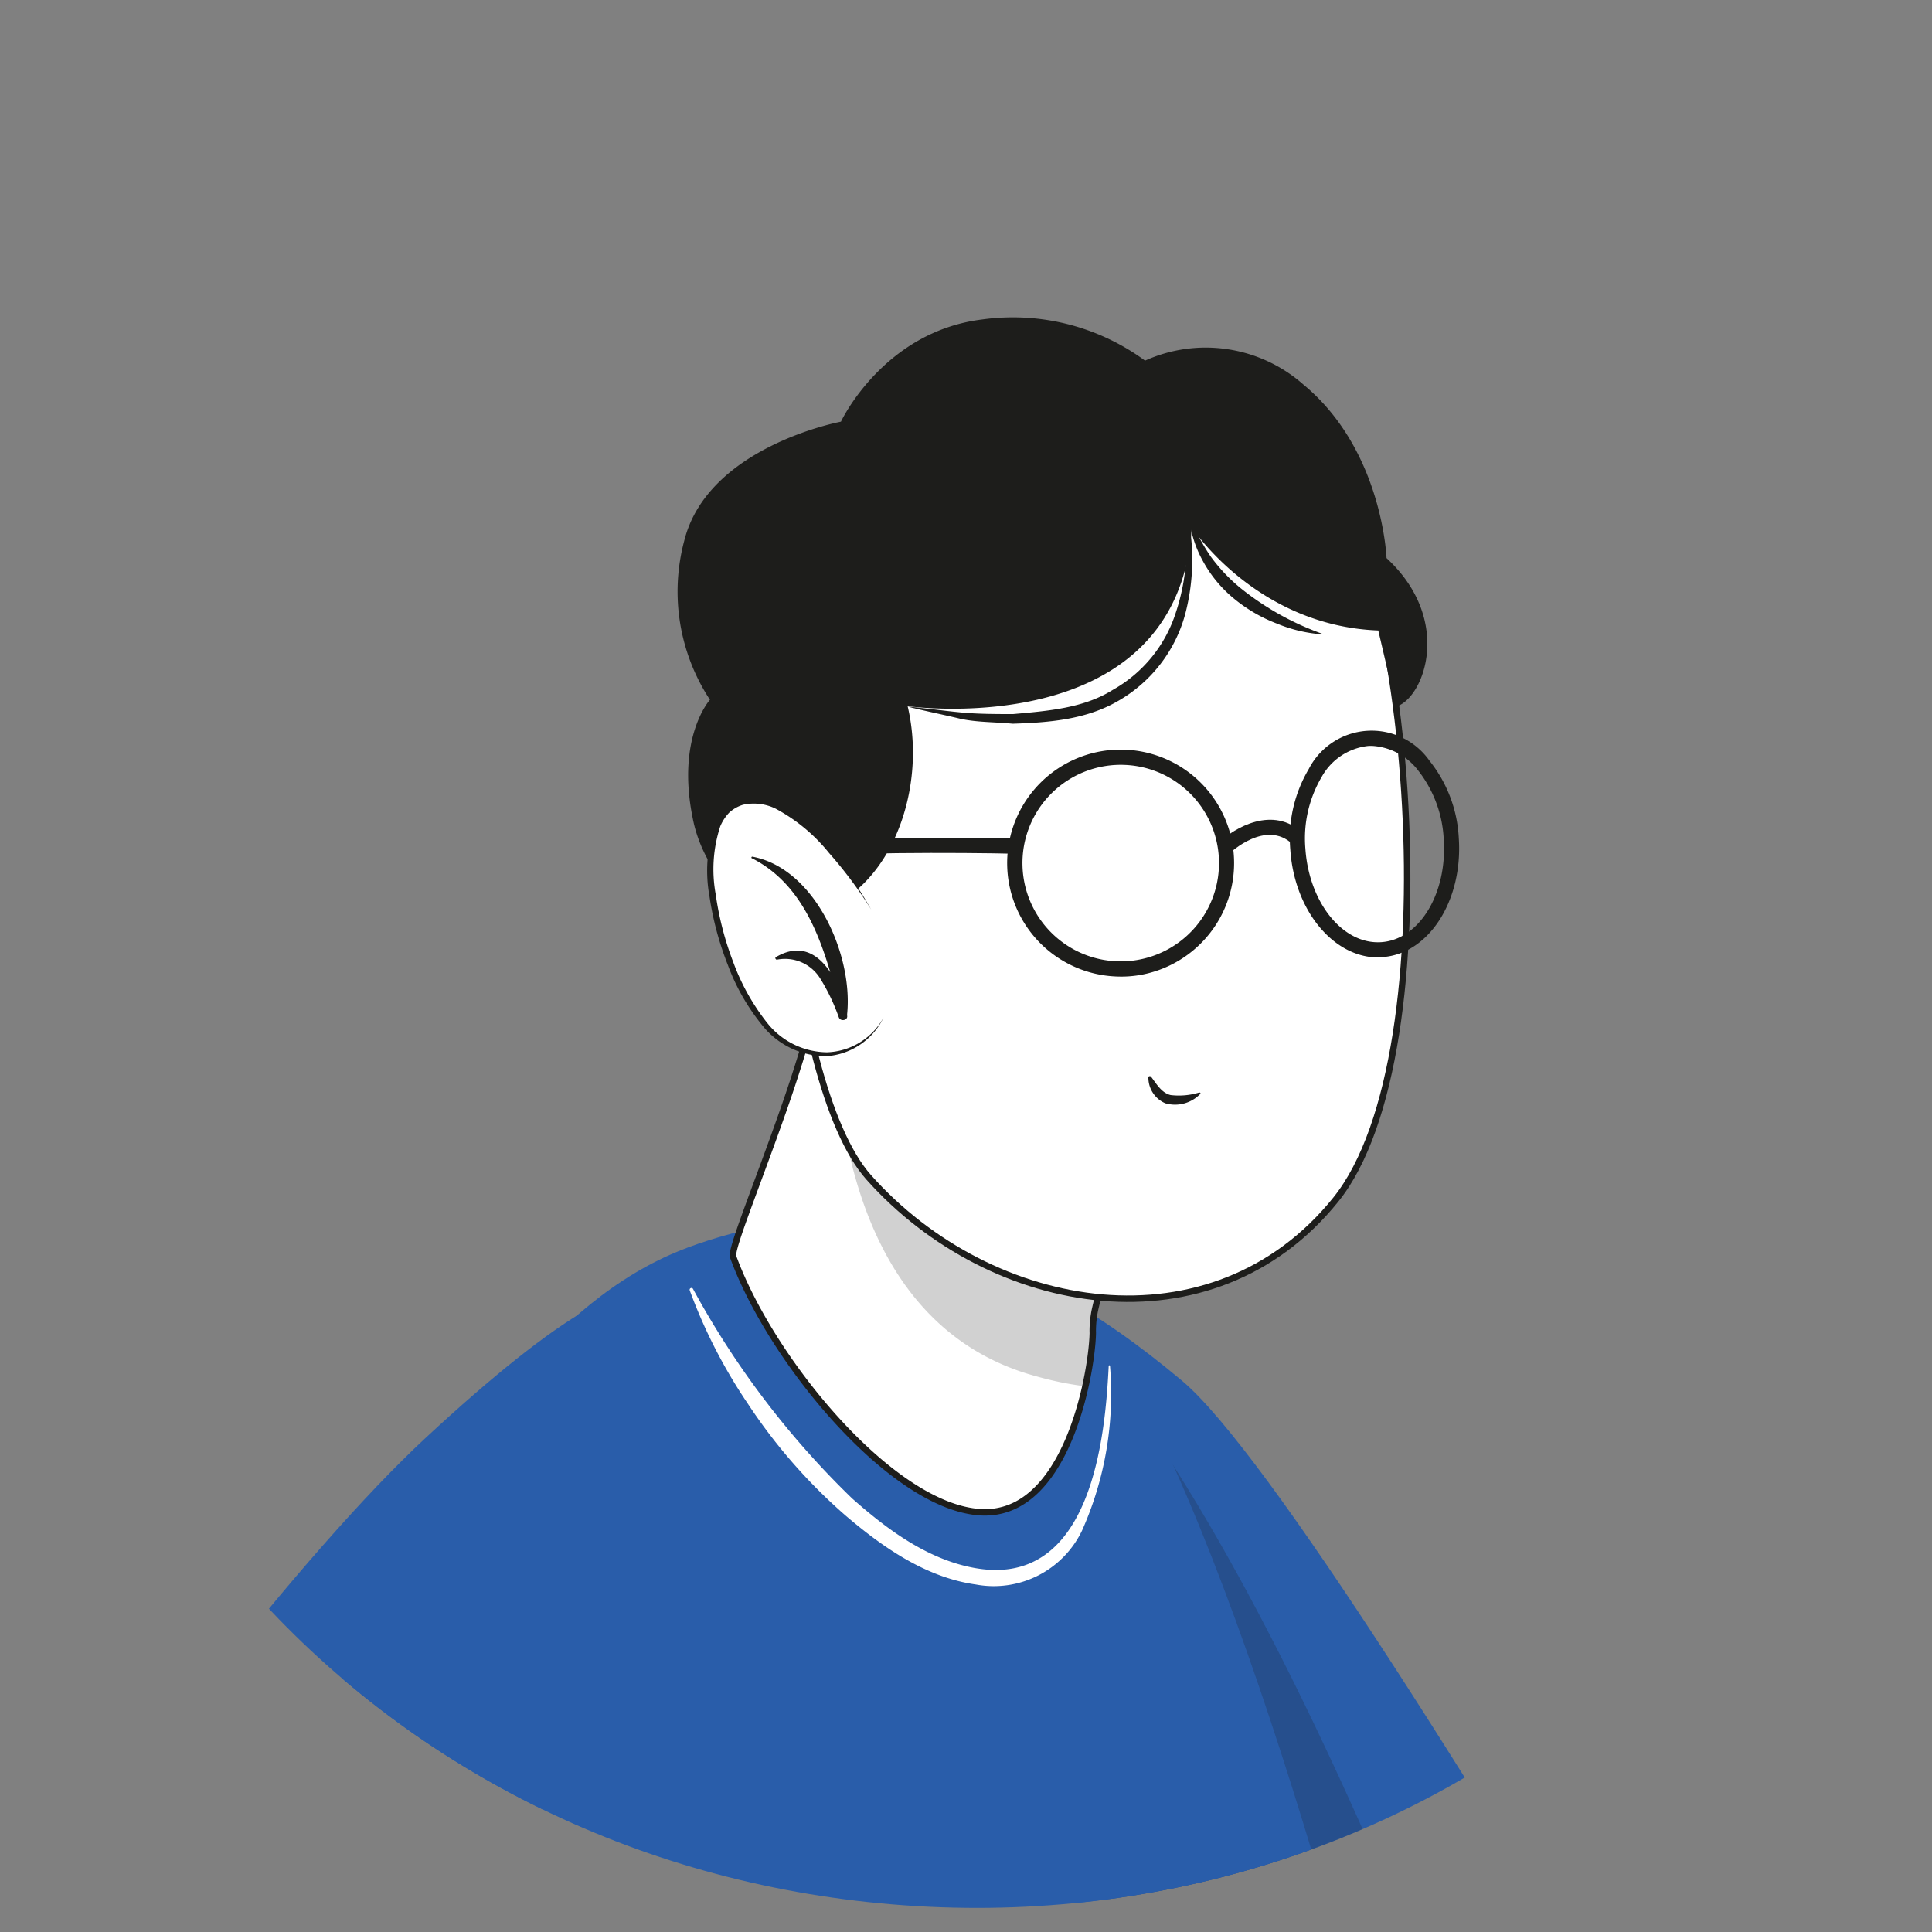 <svg id="Layer_1" data-name="Layer 1" xmlns="http://www.w3.org/2000/svg" xmlns:xlink="http://www.w3.org/1999/xlink" viewBox="0 0 150 150"><rect x="0" y="0" width="150" height="150" fill="#808080" stroke="none"/><defs><style>.cls-1{fill:none;}.cls-2{clip-path:url(#clip-path);}.cls-3{fill:#295daa;}.cls-4{clip-path:url(#clip-path-2);}.cls-10,.cls-5,.cls-6{fill:#fff;}.cls-5{stroke:#1d1d1b;stroke-miterlimit:10;stroke-width:0.5px;}.cls-7{clip-path:url(#clip-path-3);}.cls-8,.cls-9{fill:#1d1d1b;}.cls-10,.cls-8{isolation:isolate;}.cls-8{opacity:0.2;}</style><clipPath id="clip-path"><circle class="cls-1" cx="-111.58" cy="-105.73" r="73.43"/></clipPath><clipPath id="clip-path-2"><path class="cls-1" d="M148.47-99.09C145.13-58.67,109.73-30.67,69.32-34S-1.24-70.78,2.12-111.2a73.43,73.43,0,0,1,80-66.2A73.43,73.43,0,0,1,148.47-99.09Z"/></clipPath><clipPath id="clip-path-3"><path class="cls-1" d="M148.47,82.78c-3.34,40.42-38.74,68.42-79.15,65.08S-1.24,111.09,2.12,70.67A73.43,73.43,0,0,1,148.47,82.78Z"/></clipPath></defs><g class="cls-2"><path class="cls-3" d="M-1.64,20.66c-17.11,7.85-22.82,6.42-27.84,5.87s-44.51-26.84-73-70c-5.15-7.79-33.39-46.83,3.11-30.51,4.77,2.13,47.54,51.49,48.92,50.89S15.42,12.8-1.64,20.66Z"/></g><g class="cls-4"><path class="cls-3" d="M145.72,22.25l6.48-45.52s-38.37-8.67-43-10.12C107.26-34,90.78-68,82.86-82.54c-5.22-9.58-15.92-12.68-15.43,8.38C67.72-61.83,77.64-3.9,87.24,4.09,94.88,10.45,145.72,22.25,145.72,22.25Z"/><path class="cls-5" d="M80.71-85.31s43.78,152,40.44,169.14S16.84,110.65,15.06,107.69s34-89.8,50.19-167.85C72.82-96.64,80.71-85.31,80.71-85.31Z"/><path class="cls-5" d="M15.24,32.06c3.56,0,15.86-.9,19.51-5a25,25,0,0,0,4.55-8.21,79.52,79.52,0,0,0,2.76-10c0-.17.28-.11.29,0a38.6,38.6,0,0,1-1.44,11.31c-.86,3.13-2,6.61-4.54,8.8s-6.26,3.11-9.65,3.53a44.12,44.12,0,0,1-11.48-.16A.19.19,0,0,1,15.24,32.06Z"/><path class="cls-6" d="M95-15.83l.27,27.33L-1.49,4.19,7.43-17.2c9.4-20.71,21.31-51.95,37-66.88C56.85-95.94,71.87-93.89,80-84.5c2.18,9.18,18.58,35,20.48,48.42A27.59,27.59,0,0,1,95-15.83Z"/><path class="cls-3" d="M57.69-92.07a6.38,6.38,0,0,0,1.56-.43c.13,1.82-1,7.73-.53,10.26,1.75,9.94,8.14,42.94,5.21,51.94C60-18.08,42.13,78.21,33.66,93.48S-29,125.35-29.78,122-14.53,8.48,25-60.73C43.47-93.09,57.69-92.07,57.69-92.07Z"/><path class="cls-5" d="M53.88,56.13,85.17,12.41,51.65-13.83c2-17,6.13-50.94,5.78-62.9-.41-14-10.18-14.65-17.76-2.54C22.32-51.55,5.51-1.33,6.82,6.74,8.7,18.3,53.88,56.13,53.88,56.13Z"/></g><g class="cls-7"><path class="cls-3" d="M160.11,217.08s-25.26,8.28-44.22,3.54S85.52,147.66,74,115.08c-8-22.55,4.6-18.93,17.77-7.88S160.11,217.08,160.11,217.08Z"/><path class="cls-8" d="M134,221.35a91.62,91.62,0,0,1-13.86,0c-17.34-19-38.27-84.17-46.06-106.27-5.24-14.86-1.59-18.35,5.3-15.82C106.4,123,134,221.35,134,221.35Z"/><path class="cls-3" d="M62.14,159.19l19.13,53.45s-97,11.78-103.51-5.55S14.55,128.83,33,111.68c21.42-19.88,23.14-12.21,17,6.69-6.47,19.79-18,48.2-18,48.2Z"/><path class="cls-3" d="M121.76,234.67S-4.92,257.74-4.43,256.87C2.94,243.85,13,114.8,52,97.43c7-3.12,23.06-5.78,30,1.32C101.86,119,123.4,232.83,121.76,234.67Z"/><path class="cls-5" d="M76.15,117.41c-6.89-.38-16.31-11.8-19.23-19.84-.2-.56,1.77-5.32,3.85-11.24A110.68,110.68,0,0,0,64.13,74.9L91,87.9s-4.55,7.23-6,13.85a8.29,8.29,0,0,0-.16,1.61,2.54,2.54,0,0,1,0,.26C84.74,106.72,82.81,117.77,76.15,117.41Z"/><path class="cls-8" d="M90.76,88.61A42.5,42.5,0,0,0,85,102c-.14.65-.49,3.75-.5,4.36,0,.09-.23,1.16-.26,1.27a25,25,0,0,1-3.66-.74C64.24,102.57,64.52,81.08,64.91,75.3Z"/><path class="cls-5" d="M63,43.87C58.73,53.77,60.87,84,67.44,91.4,77,102.14,94.16,105,103.7,93.15c9.24-11.45,5.75-50.78-1.74-57.68C90.94,25.31,69.28,29.23,63,43.87Z"/><path class="cls-9" d="M89.37,83.6c.41.53.8,1.25,1.52,1.42a5.39,5.39,0,0,0,2.22-.2c.07,0,.13.06.08.11a2.72,2.72,0,0,1-2.71.73,2.16,2.16,0,0,1-1.32-2C89.15,83.54,89.31,83.52,89.37,83.6Z"/><path class="cls-9" d="M60.2,71.16c7.88.61,12.06-8.76,10.27-16.33,0,0,20.93,2.93,22.06-13.88,0,0,5,7.64,14.48,8l1.38,5.91c2.15-.61,4.49-6.7-.74-11.53,0,0-.3-8.38-6.44-13.46A11.46,11.46,0,0,0,88.9,28a17.34,17.34,0,0,0-12.61-3.2c-7.72.93-11,7.94-11,7.94S54.94,34.66,53.12,42a15.3,15.3,0,0,0,2,12.33s-2.62,2.88-1.34,9.18C54.55,67.58,57.84,71,60.2,71.16Z"/><path class="cls-9" d="M92.08,39.46a19.38,19.38,0,0,1,0,4.1,16.16,16.16,0,0,1-.79,4,10.55,10.55,0,0,1-4.89,6c-2.27,1.43-5.07,1.64-7.74,1.88-1.36,0-2.73,0-4.09-.13s-2.73-.33-4.11-.45c1.34.34,2.7.61,4,.92s2.77.27,4.16.41c2.76-.09,5.69-.3,8.21-1.78A11.11,11.11,0,0,0,92,47.75,16.63,16.63,0,0,0,92.08,39.46Z"/><path class="cls-9" d="M102.81,49.26a21.82,21.82,0,0,1-6.33-3.47A13.27,13.27,0,0,1,94,43.21,16.28,16.28,0,0,1,92.31,40a8.77,8.77,0,0,0,1.1,3.59,9.86,9.86,0,0,0,2.45,2.93,11.9,11.9,0,0,0,3.29,1.9A11.25,11.25,0,0,0,102.81,49.26Z"/><path class="cls-9" d="M86.58,75.81a8.81,8.81,0,1,1,9.06-10.55h0a8.82,8.82,0,0,1-6.87,10.39A8.58,8.58,0,0,1,86.58,75.81Zm.8-16.42a7.63,7.63,0,1,0,7.11,6.1A7.62,7.62,0,0,0,87.38,59.39Z"/><path class="cls-9" d="M106.75,74.33c-3.37-.17-6.26-3.76-6.57-8.35a10.54,10.54,0,0,1,1.43-6.27,5.49,5.49,0,0,1,9.38-.64,10.43,10.43,0,0,1,2.27,6c.33,4.85-2.33,9-5.94,9.24A5.42,5.42,0,0,1,106.75,74.33Zm-.1-16.41a3.38,3.38,0,0,0-.45,0,4.71,4.71,0,0,0-3.59,2.41,9.4,9.4,0,0,0-1.26,5.57c.29,4.2,2.92,7.45,5.89,7.25s5.14-3.79,4.85-8a9.37,9.37,0,0,0-2-5.35A4.85,4.85,0,0,0,106.65,57.92Z"/><path class="cls-9" d="M95.42,66.29l-.82-.84c1.26-1.21,4.24-2.93,6.54-.78l-.8.86C98.28,63.6,95.53,66.19,95.42,66.29Z"/><path class="cls-9" d="M58.17,71.44,57.09,71c.22-.5,2.21-4.94,4.8-5.54,2.43-.56,16.52-.37,17.2-.35l0,1.18c-4.54-.12-15-.12-16.89.31C60.45,67,58.7,70.22,58.17,71.44Z"/><path class="cls-6" d="M67.64,70.62s-5.85-10.2-10.42-8.2-.78,16.37,4.17,18.73A5.2,5.2,0,0,0,68.6,79"/><path class="cls-9" d="M67.64,70.62a32.7,32.7,0,0,0-3.27-4.39,13.51,13.51,0,0,0-4.14-3.44,3.85,3.85,0,0,0-2.53-.31,2.76,2.76,0,0,0-1.08.61,3.48,3.48,0,0,0-.7,1.07,10.73,10.73,0,0,0-.35,5.29,23.86,23.86,0,0,0,1.36,5.25,17,17,0,0,0,2.63,4.71A6,6,0,0,0,64.2,81.7,5.2,5.2,0,0,0,68.6,79a5.32,5.32,0,0,1-4.4,3,6.32,6.32,0,0,1-4.93-2.29,16.38,16.38,0,0,1-2.76-4.79,24.16,24.16,0,0,1-1.43-5.35A11.13,11.13,0,0,1,55.5,64a4,4,0,0,1,.81-1.2,3.19,3.19,0,0,1,1.28-.72,4.1,4.1,0,0,1,2.8.39,13.84,13.84,0,0,1,4.17,3.62A34,34,0,0,1,67.64,70.62Z"/><path class="cls-9" d="M58.41,66.51a.07.07,0,0,0,0,.14c3.45,1.77,5,5.27,6.05,8.83-.94-1.42-2.33-2.28-4.22-1.17-.1.06,0,.21.08.2A3.21,3.21,0,0,1,63.7,76a15.5,15.5,0,0,1,1.43,3c.14.34.73.22.64-.16a.29.29,0,0,0,0-.09C66.25,74.13,63.28,67.42,58.41,66.51Z"/><path class="cls-10" d="M86.18,106.05c0-.06-.09-.06-.1,0-.26,5.25-1.25,17.38-10.45,15.68-3.71-.68-6.87-3.09-9.48-5.4A67.34,67.34,0,0,1,53.8,100.06a.14.14,0,0,0-.25.12,40.54,40.54,0,0,0,4.51,8.8,42.51,42.51,0,0,0,7.57,8.67c2.8,2.39,6.19,4.82,10.14,5.37A7.6,7.6,0,0,0,84,118.85,26.05,26.05,0,0,0,86.18,106.05Z"/></g></svg>